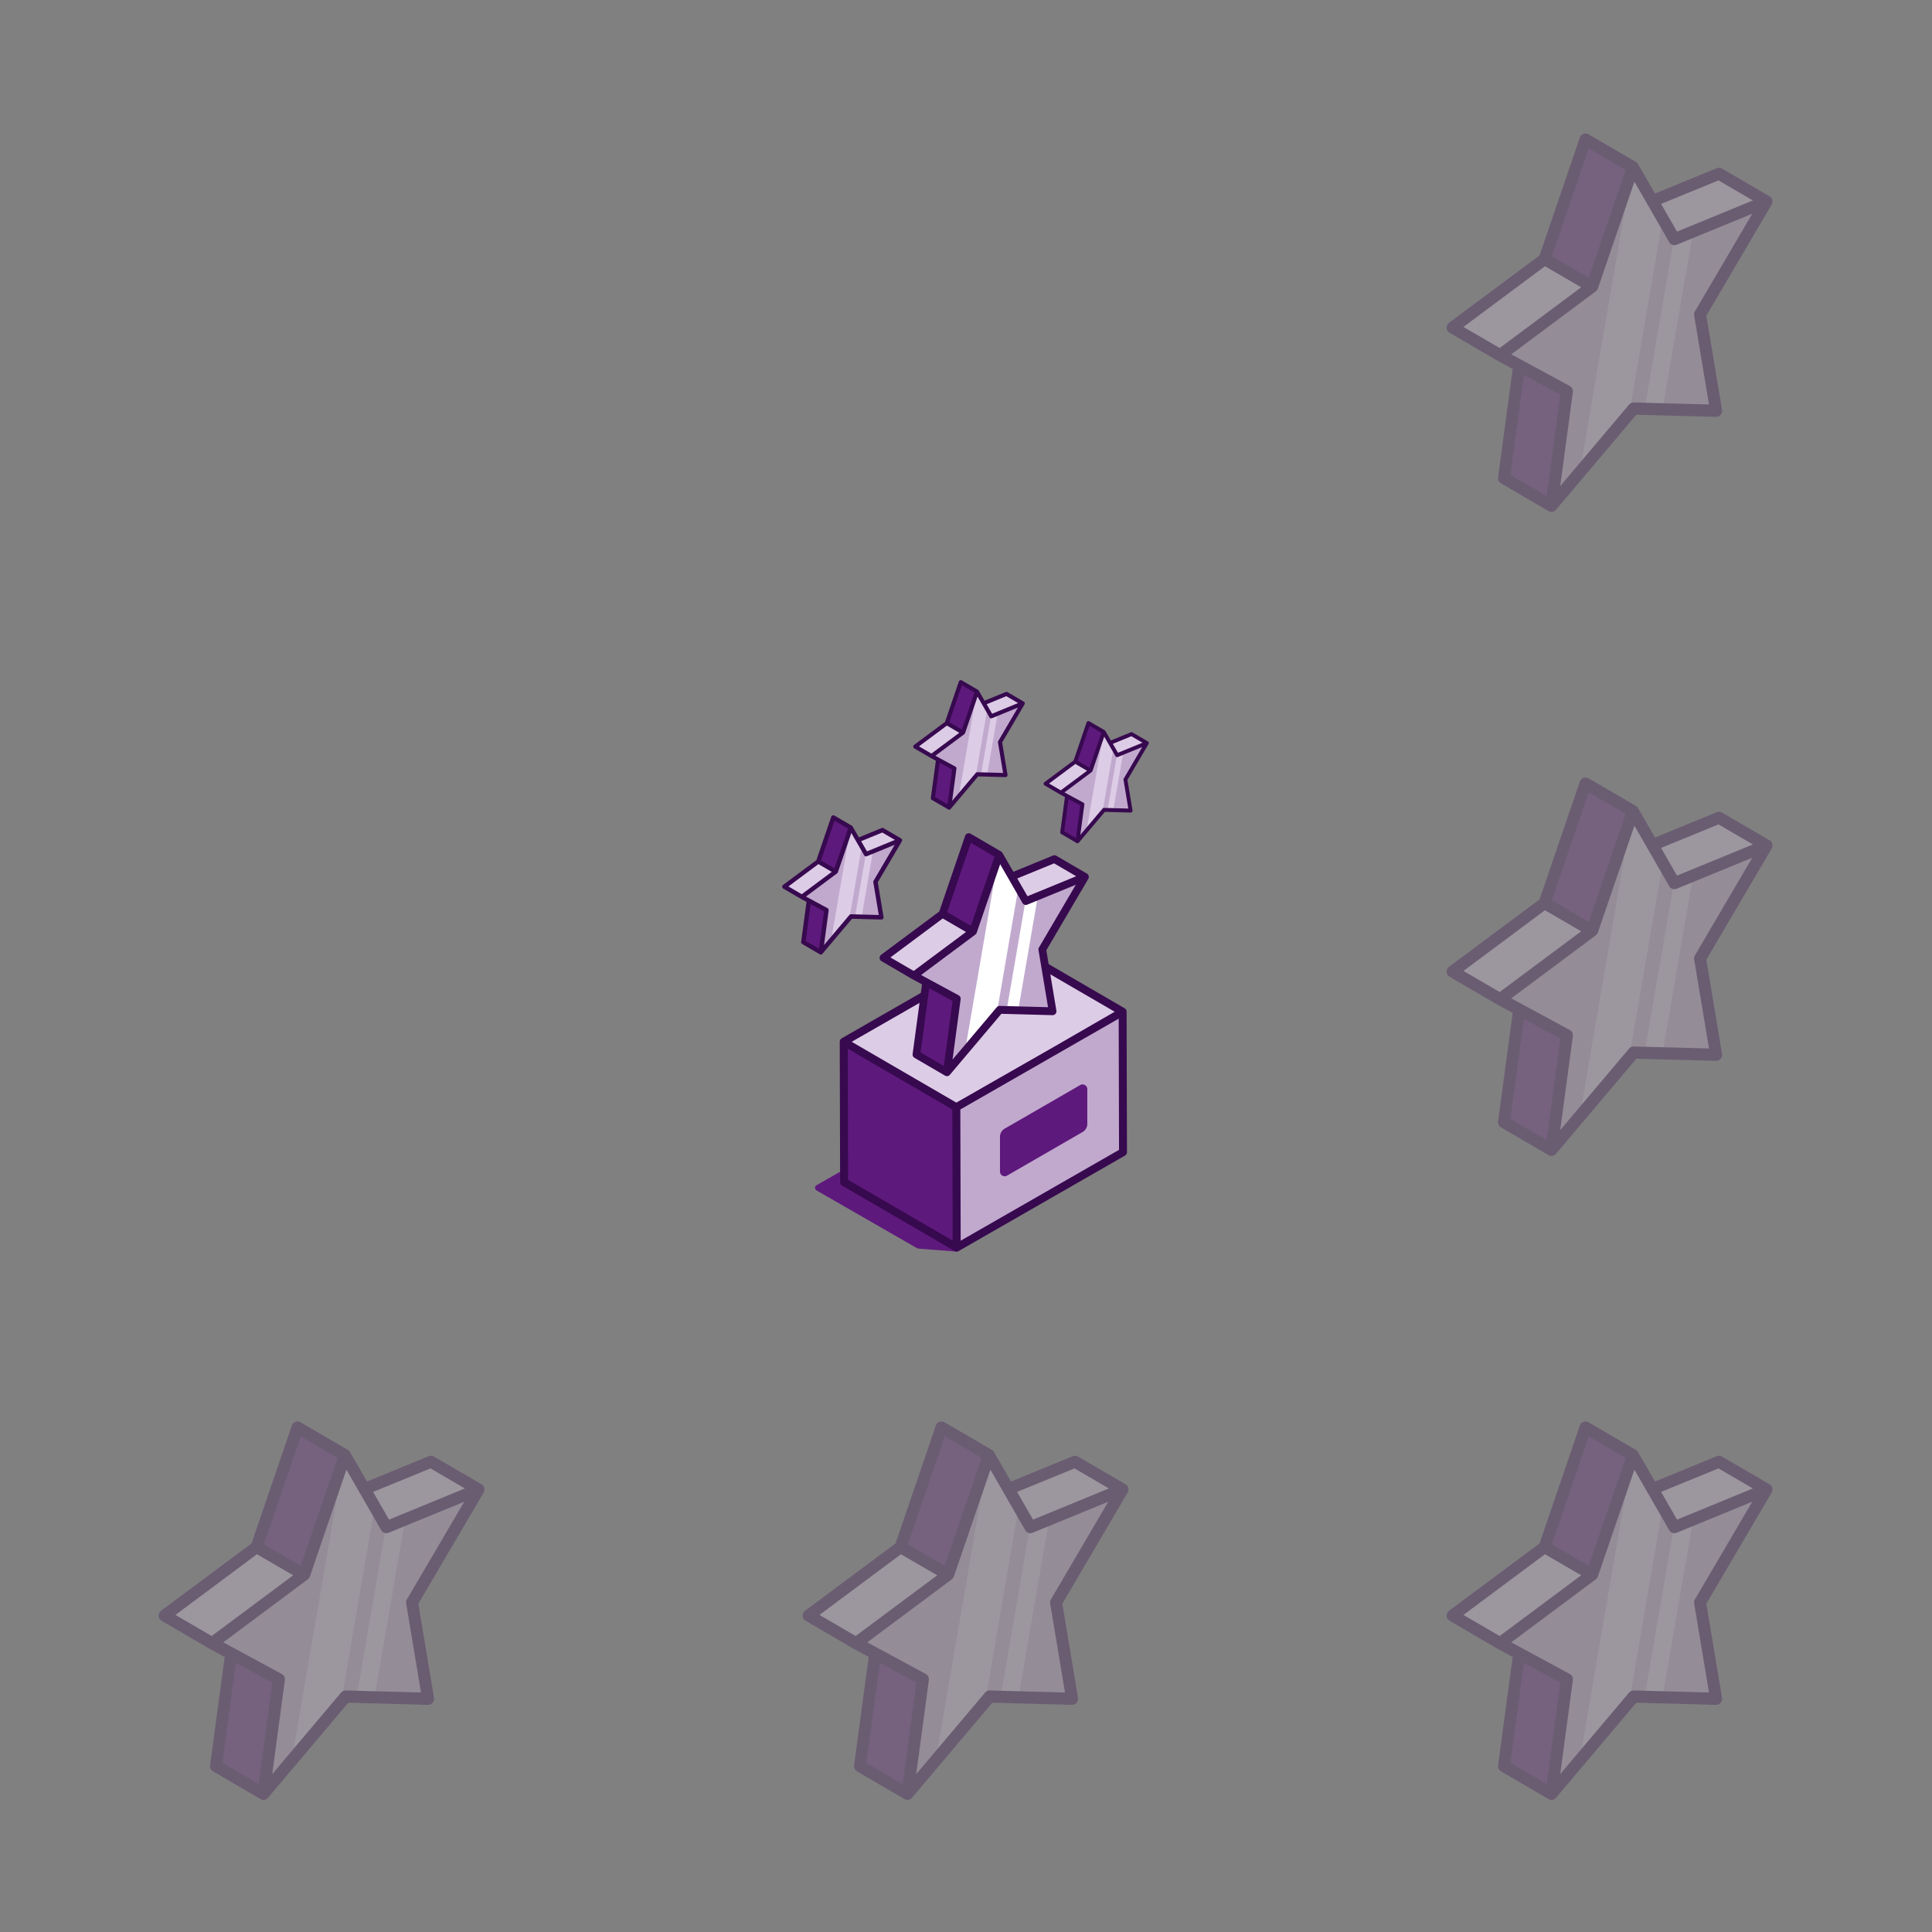<svg xmlns="http://www.w3.org/2000/svg" xmlns:xlink="http://www.w3.org/1999/xlink" width="1230" height="1230" viewBox="0 0 1230 1230">
  <rect x="0" y="0" width="1230" height="1230" fill="#808080" stroke="none"/>
  <defs>
    <clipPath id="clip-path">
      <rect id="Rectangle_168866" data-name="Rectangle 168866" width="410" height="410" transform="translate(-11282 1899)" fill="#ff6767"/>
    </clipPath>
    <clipPath id="clip-path-2">
      <rect id="Rectangle_168867" data-name="Rectangle 168867" width="410" height="410" transform="translate(-10872 2309)" fill="#ff6767"/>
    </clipPath>
  </defs>
  <g id="Group_47148" data-name="Group 47148" transform="translate(11692 -1489)">
    <g id="Mask_Group_43542" data-name="Mask Group 43542" clip-path="url(#clip-path)">
      <g id="img" transform="translate(-11194 1922)">
        <path id="Path_40160" data-name="Path 40160" d="M629.012,1434.38,565.8,1398.042a1.884,1.884,0,0,1,0-3.27l75.29-43.073,119.867,21.994L655.061,1437l-23.455-1.809a6.209,6.209,0,0,1-2.616-.806Z" transform="translate(-543.98 -1073.181)" fill="#5e197c"/>
        <path id="Path_40161" data-name="Path 40161" d="M720.711,1261.249l-71.672-41.656-.24-89.393,71.672,41.656,15.542,75.072Z" transform="translate(-609.63 -899.963)" fill="#5e197c"/>
        <path id="Path_40162" data-name="Path 40162" d="M1083.494,1042.5l.24,89.393L977.84,1192.666l-.24-89.393Z" transform="translate(-866.759 -831.38)" fill="#c1a9ce"/>
        <path id="Path_40163" data-name="Path 40163" d="M754.694,851.4,648.8,912.173l71.672,41.656,105.894-60.773L754.694,851.4h0Z" transform="translate(-609.63 -681.936)" fill="#ddcce6"/>
        <path id="Path_40164" data-name="Path 40164" d="M819.745,883.926a2.526,2.526,0,0,0-.436-1.417,2.844,2.844,0,0,0-.828-.785l-71.672-41.656a2.54,2.54,0,0,0-2.55,0s-105.873,60.751-105.894,60.773a2.562,2.562,0,0,0-1.264,2.2l.24,89.393a2.5,2.5,0,0,0,1.264,2.18l71.432,41.525c0,.044.327.2.371.218a2.522,2.522,0,0,0,2.4-.087L818.7,975.5a2.536,2.536,0,0,0,1.264-2.2s-.24-89.372-.24-89.393Zm-74.222-38.713,66.615,38.713-36.446,21.057-64.369,36.795-66.615-38.713,100.815-57.83ZM642.2,907.446l66.593,38.713.218,83.508-66.593-38.713Zm71.89,122.243-.218-83.53,100.815-57.83.218,83.53Z" transform="translate(-600.481 -672.806)" fill="#37094f"/>
        <path id="Path_40165" data-name="Path 40165" d="M1157.7,1285.045l-48.108,27.771a2.993,2.993,0,0,1-4.49-2.594v-22.147a5.951,5.951,0,0,1,2.986-5.166l48.108-27.771a2.994,2.994,0,0,1,4.49,2.594v22.147A5.951,5.951,0,0,1,1157.7,1285.045Z" transform="translate(-966.466 -997.349)" fill="#5e197c"/>
        <g id="img-2" data-name="img" transform="translate(62.011 97.498)">
          <path id="Path_40166" data-name="Path 40166" d="M1110.9,622.846l-19.4-11.313,37.623-15.433,19.4,11.313Z" transform="translate(-1017.841 -579.664)" fill="#ddcce6"/>
          <path id="Path_40167" data-name="Path 40167" d="M880.422,1010.27,861,998.956l6.3-46.757,19.422,11.313Z" transform="translate(-837.586 -858.142)" fill="#5e197c"/>
          <path id="Path_40168" data-name="Path 40168" d="M956.522,591.984,937.1,580.671,953.819,531.8l19.4,11.313Z" transform="translate(-897.097 -529.38)" fill="#5e197c"/>
          <path id="Path_40169" data-name="Path 40169" d="M784.1,795.3,764.7,784.01,802.28,756,821.7,767.313Z" transform="translate(-762.277 -704.709)" fill="#ddcce6"/>
          <path id="Path_40170" data-name="Path 40170" d="M908,583.7l16.937,29.449,37.623-15.433-27.117,46.19,6.539,39.345-33.7-.916L874.713,722.1l6.3-46.757L853.7,660.559l37.6-27.989Z" transform="translate(-831.877 -569.967)" fill="#c1a9ce"/>
          <g id="Group_41246" data-name="Group 41246" transform="translate(54.367 13.733)">
            <path id="Path_40171" data-name="Path 40171" d="M1024.754,583.7l-.632,1.853L1003,708.45l22.038-26.114-1.635,1.155,12.992-75.508Z" transform="translate(-1003 -583.7)" fill="#fff"/>
            <path id="Path_40172" data-name="Path 40172" d="M1144.536,704.4l-7.673,3.139-.174-.327L1124.7,776.856l7.324.2Z" transform="translate(-1098.172 -678.09)" fill="#fff"/>
          </g>
          <path id="Path_40173" data-name="Path 40173" d="M796.421,675.291h-.349a.961.961,0,0,0-.218-.044h-.087a.774.774,0,0,0-.2-.087l-.087-.044c-.066-.022-.087-.044-.109-.044l-.174-.087-19.4-11.313a2.442,2.442,0,0,1-1.2-2.463l5.973-44.315-6.321-3.422h-.022l-19.422-11.335a2.431,2.431,0,0,1-1.221-1.984,2.5,2.5,0,0,1,.981-2.114l36.991-27.531,16.457-48.152a2.492,2.492,0,0,1,1.461-1.5,2.335,2.335,0,0,1,.85-.153,2.461,2.461,0,0,1,1.242.327l19.422,11.313.044.044a1.2,1.2,0,0,1,.2.153c.044.044.087.065.109.087a1.32,1.32,0,0,1,.174.174.384.384,0,0,1,.087.109,3.2,3.2,0,0,1,.2.283v.044c.022,0,6.932,11.989,6.932,11.989l25.2-10.332a2.31,2.31,0,0,1,.937-.174,2.783,2.783,0,0,1,1.242.327q19.422,11.313,19.444,11.335a.316.316,0,0,1,.065.044c.087.065.152.109.218.153a.3.3,0,0,0,.087.065,1.674,1.674,0,0,1,.2.2l.044.044s.044.044.044.065l.131.2c.022.044.065.087.087.131a.778.778,0,0,1,.087.2l.065.131.065.2a.185.185,0,0,0,.044.131.773.773,0,0,0,.044.218v.5a1.7,1.7,0,0,1-.044.349v.065c-.044.087-.065.2-.109.283,0,.022-.022.044-.044.087a2.911,2.911,0,0,1-.131.262v.044l-26.7,45.427,6.409,38.451a2.466,2.466,0,0,1-.567,2.027,2.406,2.406,0,0,1-1.853.85l-32.588-.872-32.828,38.844-.109.109-.131.131-.087.087a.924.924,0,0,1-.152.109l-.087.065a.545.545,0,0,1-.153.087.321.321,0,0,0-.087.044h-.022a.731.731,0,0,1-.131.065.167.167,0,0,0-.109.044.555.555,0,0,0-.153.044h-.109a.569.569,0,0,1-.174.065h-.37Zm-1.962-6.452,5.58-41.416-14.888-8.043-5.515,40.849,14.8,8.632Zm10.7-42.964v.523L800,664.784l28.141-33.307a2.46,2.46,0,0,1,1.853-.872l30.8.828-6.06-36.381a2.452,2.452,0,0,1,.305-1.657l23.433-39.912L847.58,566.149c-.065.022-.153.065-.218.087h-.044a1.488,1.488,0,0,0-.174.065H847.1a.41.41,0,0,0-.174.044h-.305a2.456,2.456,0,0,1-2.071-1.221l-14.234-24.741L815.363,584.11a.417.417,0,0,1-.065.174.321.321,0,0,1-.044.087l-.065.109-.37-.153.349.174c0,.022-.065.087-.065.087v.044c-.022,0-.37-.2-.37-.2l.305.24-.109.131-.044.065-.327-.218.305.262c-.022.022-.044.065-.087.087l-.087.087a.966.966,0,0,0-.153.131h-.043c0,.022-34.506,25.722-34.506,25.722L803.9,623.87a2.438,2.438,0,0,1,1.09,1.2c.044.087.065.2.109.283v.044a.579.579,0,0,1,.065.262v.087l-.392.109.392-.044Zm-29.907-17.526,33.307-24.806-14.8-8.61-33.307,24.806Zm36.4-28.686,15.084-44.119-15.084-8.785-15.084,44.119Zm36.054-18.877,31.018-12.73-14.06-8.2-23.455,9.613,6.5,11.291Z" transform="translate(-753.584 -520.7)" fill="#37094f"/>
        </g>
        <g id="img-3" data-name="img" transform="translate(0 86.04)">
          <path id="Path_40166-2" data-name="Path 40166" d="M1102.623,611.434l-11.123-6.486,21.571-8.848,11.123,6.486Z" transform="translate(-1049.269 -586.677)" fill="#ddcce6"/>
          <path id="Path_40167-2" data-name="Path 40167" d="M872.135,985.493,861,979.007l3.612-26.807,11.135,6.486Z" transform="translate(-847.576 -898.273)" fill="#5e197c"/>
          <path id="Path_40168-2" data-name="Path 40168" d="M948.235,566.306,937.1,559.82l9.586-28.02,11.123,6.486Z" transform="translate(-914.165 -530.413)" fill="#5e197c"/>
          <path id="Path_40169-2" data-name="Path 40169" d="M775.823,778.533,764.7,772.059,786.246,756l11.135,6.486Z" transform="translate(-763.311 -726.593)" fill="#ddcce6"/>
          <path id="Path_40170-2" data-name="Path 40170" d="M884.831,583.7l9.711,16.884,21.571-8.848-15.547,26.482,3.749,22.558-19.321-.525-19.246,22.8,3.612-26.807L853.7,627.766l21.558-16.047Z" transform="translate(-841.188 -575.827)" fill="#c1a9ce"/>
          <g id="Group_41246-2" data-name="Group 41246" transform="translate(31.171 7.873)">
            <path id="Path_40171-2" data-name="Path 40171" d="M1015.472,583.7l-.362,1.062L1003,655.224l12.635-14.972-.937.662,7.449-43.292Z" transform="translate(-1003 -583.7)" fill="#ddcce6"/>
            <path id="Path_40172-2" data-name="Path 40172" d="M1136.073,704.4l-4.4,1.8-.1-.187-6.874,39.93,4.2.112Z" transform="translate(-1109.49 -689.315)" fill="#ddcce6"/>
          </g>
          <path id="Path_40173-2" data-name="Path 40173" d="M778.144,609.333h-.2a.547.547,0,0,0-.125-.025h-.05a.444.444,0,0,0-.112-.05l-.05-.025c-.038-.012-.05-.025-.063-.025l-.1-.05-11.123-6.486a1.4,1.4,0,0,1-.687-1.412l3.424-25.408-3.624-1.962h-.013l-11.135-6.5a1.393,1.393,0,0,1-.7-1.137,1.43,1.43,0,0,1,.562-1.212l21.208-15.784,9.436-27.607a1.428,1.428,0,0,1,.837-.862,1.339,1.339,0,0,1,.487-.088,1.411,1.411,0,0,1,.712.188l11.135,6.486.025.025a.683.683,0,0,1,.112.087c.025.025.05.038.063.05a.753.753,0,0,1,.1.1.22.22,0,0,1,.05.063,1.848,1.848,0,0,1,.113.162v.025c.012,0,3.974,6.874,3.974,6.874l14.447-5.924a1.326,1.326,0,0,1,.537-.1,1.6,1.6,0,0,1,.712.187q11.135,6.486,11.148,6.5a.182.182,0,0,1,.037.025c.05.037.088.063.125.087a.172.172,0,0,0,.05.037.958.958,0,0,1,.112.113l.025.025s.025.025.025.037l.075.112c.012.025.038.05.05.075a.448.448,0,0,1,.05.112l.037.075.038.112a.105.105,0,0,0,.025.075.443.443,0,0,0,.025.125v.287a.969.969,0,0,1-.025.2v.038c-.025.05-.037.112-.062.162,0,.013-.013.025-.025.05a1.666,1.666,0,0,1-.075.15v.025l-15.31,26.045,3.674,22.046a1.414,1.414,0,0,1-.325,1.162,1.379,1.379,0,0,1-1.062.487l-18.684-.5-18.821,22.271-.062.062-.075.075-.05.05a.529.529,0,0,1-.088.063l-.05.038a.314.314,0,0,1-.087.05.183.183,0,0,0-.05.025h-.013a.423.423,0,0,1-.075.037.1.1,0,0,0-.062.025.315.315,0,0,0-.087.025h-.062a.325.325,0,0,1-.1.037h-.212Zm-1.125-3.7,3.2-23.745-8.536-4.612-3.162,23.42,8.486,4.949ZM783.155,581v.3l-2.962,22.008,16.134-19.1a1.41,1.41,0,0,1,1.062-.5l17.659.475-3.474-20.858a1.406,1.406,0,0,1,.175-.95L825.185,539.5l-17.709,7.261c-.038.013-.087.038-.125.05h-.025a.877.877,0,0,0-.1.037H807.2a.236.236,0,0,0-.1.025h-.175a1.408,1.408,0,0,1-1.187-.7l-8.161-14.185L789,557.055a.239.239,0,0,1-.037.1.183.183,0,0,1-.025.05l-.038.063-.212-.088.2.1c0,.012-.038.05-.038.05v.025c-.013,0-.212-.113-.212-.113l.175.137-.062.075-.025.037-.187-.125.175.15c-.013.013-.025.037-.05.05l-.05.05a.552.552,0,0,0-.087.075H788.5c0,.013-19.784,14.747-19.784,14.747l13.71,7.411a1.4,1.4,0,0,1,.625.687c.025.05.038.113.063.162v.025a.333.333,0,0,1,.038.15v.05l-.225.063.225-.025Zm-17.147-10.048,19.1-14.222-8.486-4.937-19.1,14.222Zm20.871-16.447,8.648-25.3-8.648-5.036-8.648,25.3Zm20.671-10.823,17.784-7.3-8.061-4.7L803.826,537.2l3.724,6.474Z" transform="translate(-753.584 -520.7)" fill="#37094f"/>
        </g>
        <g id="img-4" data-name="img" transform="translate(83.408)">
          <path id="Path_40166-3" data-name="Path 40166" d="M1101.849,610.368l-10.349-6.035,20.071-8.233,10.35,6.035Z" transform="translate(-1052.205 -587.332)" fill="#ddcce6"/>
          <path id="Path_40167-3" data-name="Path 40167" d="M871.361,983.179,861,977.143,864.36,952.2l10.361,6.035Z" transform="translate(-848.509 -902.022)" fill="#5e197c"/>
          <path id="Path_40168-3" data-name="Path 40168" d="M947.461,563.907,937.1,557.872l8.919-26.072,10.349,6.035Z" transform="translate(-915.76 -530.509)" fill="#5e197c"/>
          <path id="Path_40169-3" data-name="Path 40169" d="M775.049,776.966,764.7,770.943,784.748,756l10.361,6.035Z" transform="translate(-763.407 -728.638)" fill="#ddcce6"/>
          <path id="Path_40170-3" data-name="Path 40170" d="M882.667,583.7l9.036,15.71,20.071-8.233-14.466,24.641,3.489,20.99-17.978-.488L864.91,657.53l3.361-24.944L853.7,624.7l20.059-14.931Z" transform="translate(-842.058 -576.374)" fill="#c1a9ce"/>
          <g id="Group_41246-3" data-name="Group 41246" transform="translate(29.004 7.326)">
            <path id="Path_40171-3" data-name="Path 40171" d="M1014.605,583.7l-.337.988L1003,650.251l11.757-13.931-.872.616,6.931-40.282Z" transform="translate(-1003 -583.7)" fill="#ddcce6"/>
            <path id="Path_40172-3" data-name="Path 40172" d="M1135.282,704.4l-4.093,1.675-.093-.174-6.4,37.154,3.907.1Z" transform="translate(-1110.548 -690.364)" fill="#ddcce6"/>
          </g>
          <path id="Path_40173-3" data-name="Path 40173" d="M776.436,603.171h-.186a.515.515,0,0,0-.116-.023h-.047a.412.412,0,0,0-.1-.047l-.047-.023c-.035-.012-.047-.023-.058-.023l-.093-.047-10.349-6.035a1.3,1.3,0,0,1-.64-1.314l3.186-23.641-3.372-1.826H764.6l-10.361-6.047a1.3,1.3,0,0,1-.651-1.058,1.331,1.331,0,0,1,.523-1.128l19.734-14.687,8.78-25.688a1.329,1.329,0,0,1,.779-.8,1.246,1.246,0,0,1,.453-.081,1.313,1.313,0,0,1,.663.174l10.361,6.035.023.023a.629.629,0,0,1,.1.081c.023.023.047.035.058.046a.709.709,0,0,1,.093.093.2.2,0,0,1,.046.058,1.726,1.726,0,0,1,.1.151v.023c.012,0,3.7,6.4,3.7,6.4l13.443-5.512a1.234,1.234,0,0,1,.5-.093,1.486,1.486,0,0,1,.663.174q10.361,6.035,10.373,6.047a.173.173,0,0,1,.035.023c.046.035.081.058.116.081a.161.161,0,0,0,.047.035.9.9,0,0,1,.1.1l.023.023s.023.023.023.035l.07.1c.012.023.035.047.047.07a.41.41,0,0,1,.047.1l.035.07.035.1a.1.1,0,0,0,.023.07.415.415,0,0,0,.023.116v.267a.905.905,0,0,1-.023.186v.035c-.023.047-.035.1-.058.151,0,.012-.012.023-.023.047a1.554,1.554,0,0,1-.07.14v.023l-14.245,24.234,3.419,20.513a1.316,1.316,0,0,1-.3,1.081,1.283,1.283,0,0,1-.989.454l-17.385-.465-17.513,20.722-.058.058-.07.07-.047.046a.489.489,0,0,1-.081.058l-.047.035a.292.292,0,0,1-.081.047.17.17,0,0,0-.047.023h-.012a.393.393,0,0,1-.07.035.089.089,0,0,0-.058.023.293.293,0,0,0-.081.023h-.058a.306.306,0,0,1-.093.035h-.2Zm-1.047-3.442,2.977-22.094-7.943-4.291-2.942,21.792,7.9,4.6Zm5.71-22.92v.279l-2.756,20.478L793.356,579.8a1.312,1.312,0,0,1,.988-.465l16.431.442-3.233-19.408a1.309,1.309,0,0,1,.163-.884l12.5-21.292-16.478,6.756c-.035.012-.082.035-.116.046h-.023a.8.8,0,0,0-.093.035h-.023a.219.219,0,0,0-.093.023h-.163a1.311,1.311,0,0,1-1.1-.651l-7.594-13.2-7.977,23.327a.22.22,0,0,1-.035.093.171.171,0,0,1-.023.047l-.035.058-.2-.081.186.093c0,.012-.035.047-.035.047v.023c-.012,0-.2-.1-.2-.1l.163.128-.058.07-.023.035-.174-.116.163.14c-.012.012-.023.035-.047.047l-.047.046a.507.507,0,0,0-.081.07h-.023c0,.012-18.408,13.722-18.408,13.722l12.757,6.9a1.3,1.3,0,0,1,.581.64c.023.047.035.1.058.151v.023a.309.309,0,0,1,.035.14v.046l-.209.058.209-.023Zm-15.955-9.349,17.769-13.233-7.9-4.593-17.769,13.233Zm19.42-15.3,8.047-23.536-8.047-4.686-8.047,23.536Zm19.234-10.07,16.548-6.791-7.5-4.372-12.512,5.128,3.465,6.024Z" transform="translate(-753.584 -520.7)" fill="#37094f"/>
        </g>
        <g id="img-5" data-name="img" transform="translate(166.426 26.091)">
          <path id="Path_40166-4" data-name="Path 40166" d="M1101.254,609.547l-9.754-5.688,18.916-7.759,9.754,5.688Z" transform="translate(-1054.466 -587.836)" fill="#ddcce6"/>
          <path id="Path_40167-4" data-name="Path 40167" d="M870.765,981.4,861,975.708l3.167-23.508,9.765,5.688Z" transform="translate(-849.228 -904.91)" fill="#5e197c"/>
          <path id="Path_40168-4" data-name="Path 40168" d="M946.865,562.059l-9.765-5.688,8.406-24.571,9.754,5.688Z" transform="translate(-916.988 -530.583)" fill="#5e197c"/>
          <path id="Path_40169-4" data-name="Path 40169" d="M774.454,775.76l-9.754-5.677L783.594,756l9.765,5.688Z" transform="translate(-763.482 -730.212)" fill="#ddcce6"/>
          <path id="Path_40170-4" data-name="Path 40170" d="M881,583.7l8.516,14.806,18.916-7.759L894.8,613.97l3.288,19.782-16.943-.46-16.878,19.99,3.167-23.508L853.7,622.343,872.6,608.271Z" transform="translate(-842.728 -576.796)" fill="#c1a9ce"/>
          <g id="Group_41246-4" data-name="Group 41246" transform="translate(27.335 6.904)">
            <path id="Path_40171-4" data-name="Path 40171" d="M1013.937,583.7l-.318.932L1003,646.421l11.08-13.129-.822.581,6.532-37.964Z" transform="translate(-1003 -583.7)" fill="#ddcce6"/>
            <path id="Path_40172-4" data-name="Path 40172" d="M1134.673,704.4l-3.858,1.578-.088-.164-6.028,35.016,3.682.1Z" transform="translate(-1111.362 -691.172)" fill="#ddcce6"/>
          </g>
          <path id="Path_40173-4" data-name="Path 40173" d="M775.121,598.425h-.175a.481.481,0,0,0-.11-.022h-.044a.391.391,0,0,0-.1-.044l-.044-.022c-.033-.011-.044-.022-.055-.022l-.088-.044-9.754-5.688a1.228,1.228,0,0,1-.6-1.238l3-22.281-3.178-1.721h-.011l-9.765-5.7a1.222,1.222,0,0,1-.614-1,1.254,1.254,0,0,1,.493-1.063l18.6-13.842,8.274-24.209a1.253,1.253,0,0,1,.734-.756,1.174,1.174,0,0,1,.427-.077,1.236,1.236,0,0,1,.625.164l9.765,5.688.022.022a.6.6,0,0,1,.1.077c.022.022.044.033.055.044a.667.667,0,0,1,.088.088.192.192,0,0,1,.044.055,1.608,1.608,0,0,1,.1.142V527c.011,0,3.485,6.028,3.485,6.028l12.669-5.195a1.161,1.161,0,0,1,.471-.088,1.4,1.4,0,0,1,.625.164q9.765,5.688,9.776,5.7a.159.159,0,0,1,.033.022c.044.033.077.055.11.077a.152.152,0,0,0,.044.033.85.85,0,0,1,.1.1l.022.022s.022.022.022.033l.066.1c.011.022.033.044.044.066a.389.389,0,0,1,.044.1l.033.066.033.1a.093.093,0,0,0,.022.066.39.39,0,0,0,.022.11v.252a.849.849,0,0,1-.022.175v.033c-.022.044-.033.1-.055.142,0,.011-.011.022-.022.044a1.457,1.457,0,0,1-.066.132v.022l-13.425,22.839,3.222,19.333a1.24,1.24,0,0,1-.285,1.019,1.209,1.209,0,0,1-.932.427l-16.384-.438-16.5,19.53-.055.055-.066.066-.044.044a.463.463,0,0,1-.077.055l-.044.033a.273.273,0,0,1-.077.044.161.161,0,0,0-.044.022h-.011a.371.371,0,0,1-.066.033.084.084,0,0,0-.055.022.279.279,0,0,0-.077.022h-.055a.285.285,0,0,1-.088.033h-.186Zm-.986-3.244,2.806-20.823-7.485-4.044-2.773,20.538,7.442,4.34Zm5.381-21.6v.263l-2.6,19.3L791.067,576.4a1.237,1.237,0,0,1,.932-.438l15.486.416-3.047-18.291a1.234,1.234,0,0,1,.153-.833l11.781-20.067-15.53,6.367c-.033.011-.077.033-.11.044h-.022a.757.757,0,0,0-.088.033H800.6a.207.207,0,0,0-.088.022h-.154a1.235,1.235,0,0,1-1.041-.614L792.163,530.6l-7.518,21.985a.209.209,0,0,1-.033.088.162.162,0,0,1-.022.044l-.033.055-.186-.077.175.088c0,.011-.033.044-.033.044v.022c-.011,0-.186-.1-.186-.1l.153.121-.055.066-.022.033-.164-.11.153.132c-.011.011-.022.033-.044.044l-.044.044a.484.484,0,0,0-.077.066h-.022c0,.011-17.349,12.932-17.349,12.932l12.023,6.5a1.225,1.225,0,0,1,.548.6c.022.044.033.1.055.142v.022a.291.291,0,0,1,.033.132v.044l-.2.055.2-.022Zm-15.036-8.811L781.226,552.3l-7.441-4.329-16.746,12.472Zm18.3-14.423,7.584-22.182-7.584-4.417L775.2,545.929Zm18.127-9.491,15.6-6.4-7.069-4.121-11.792,4.833,3.266,5.677Z" transform="translate(-753.584 -520.7)" fill="#37094f"/>
        </g>
      </g>
    </g>
    <g id="Mask_Group_43543" data-name="Mask Group 43543" clip-path="url(#clip-path-2)">
      <g id="img-6" data-name="img" transform="translate(-10771 2394)" opacity="0.3">
        <g id="img-7" data-name="img" transform="translate(0 0)">
          <path id="Path_40166-5" data-name="Path 40166" d="M1121.724,637.769,1091.5,620.144l58.615-24.044,30.225,17.625Z" transform="translate(-976.743 -570.494)" fill="#ddcce6"/>
          <path id="Path_40167-5" data-name="Path 40167" d="M891.259,1042.67,861,1025.045l9.815-72.845,30.259,17.625Z" transform="translate(-824.521 -805.661)" fill="#5e197c"/>
          <path id="Path_40168-5" data-name="Path 40168" d="M967.359,625.565,937.1,607.939,963.148,531.8l30.225,17.625Z" transform="translate(-874.777 -528.03)" fill="#5e197c"/>
          <path id="Path_40169-5" data-name="Path 40169" d="M794.925,817.231,764.7,799.639,823.248,756l30.259,17.625Z" transform="translate(-760.925 -676.091)" fill="#ddcce6"/>
          <path id="Path_40170-5" data-name="Path 40170" d="M938.3,583.7l26.387,45.88,58.616-24.044L981.051,677.5l10.188,61.3-52.5-1.426-52.3,61.944,9.815-72.845L853.7,703.444l58.582-43.605Z" transform="translate(-819.7 -562.305)" fill="#c1a9ce"/>
          <g id="Group_41246-5" data-name="Group 41246" transform="translate(84.702 21.395)">
            <path id="Path_40171-5" data-name="Path 40171" d="M1036.892,583.7l-.985,2.887L1003,778.055l34.334-40.685-2.547,1.8,20.24-117.639Z" transform="translate(-1003 -583.7)" fill="#ddcce6"/>
            <path id="Path_40172-5" data-name="Path 40172" d="M1155.6,704.4l-11.954,4.89-.272-.509-18.678,108.5,11.411.306Z" transform="translate(-1083.37 -663.41)" fill="#ddcce6"/>
          </g>
          <path id="Path_40173-5" data-name="Path 40173" d="M820.322,761.547h-.543a1.5,1.5,0,0,0-.34-.068H819.3a1.207,1.207,0,0,0-.306-.136l-.136-.068c-.1-.034-.136-.068-.17-.068l-.271-.136L788.2,743.446a3.8,3.8,0,0,1-1.868-3.837l9.305-69.042-9.848-5.332h-.034l-30.259-17.659a3.786,3.786,0,0,1-1.9-3.09,3.887,3.887,0,0,1,1.528-3.294L812.749,598.3l25.64-75.018a3.883,3.883,0,0,1,2.276-2.343,3.64,3.64,0,0,1,1.324-.238,3.834,3.834,0,0,1,1.936.509l30.259,17.625.068.068a1.883,1.883,0,0,1,.306.238c.068.068.136.1.17.136a2.068,2.068,0,0,1,.272.272.6.6,0,0,1,.136.17,4.944,4.944,0,0,1,.306.441v.068c.034,0,10.8,18.678,10.8,18.678l39.258-16.1a3.6,3.6,0,0,1,1.46-.272,4.337,4.337,0,0,1,1.936.509q30.259,17.625,30.293,17.659a.491.491,0,0,1,.1.068c.136.1.238.17.339.238a.472.472,0,0,0,.136.1,2.605,2.605,0,0,1,.306.306l.068.068s.068.068.068.1l.2.306c.034.068.1.136.136.2a1.21,1.21,0,0,1,.136.306l.1.2.1.306a.287.287,0,0,0,.068.2,1.208,1.208,0,0,0,.068.34v.781a2.642,2.642,0,0,1-.068.543v.1c-.068.136-.1.306-.17.442,0,.034-.034.068-.068.136-.068.17-.136.272-.2.408v.068l-41.6,70.773,9.984,59.906a3.842,3.842,0,0,1-.883,3.158,3.748,3.748,0,0,1-2.887,1.324l-50.771-1.358-51.144,60.517-.17.17-.2.2-.136.136a1.443,1.443,0,0,1-.238.17l-.136.1a.848.848,0,0,1-.238.136.5.5,0,0,0-.136.068h-.034a1.135,1.135,0,0,1-.2.1.26.26,0,0,0-.17.068.863.863,0,0,0-.238.068h-.17a.888.888,0,0,1-.272.1h-.577Zm-3.057-10.052,8.694-64.525-23.195-12.531-8.592,63.642,23.059,13.448Zm16.674-66.936v.815l-8.048,59.8,43.843-51.891a3.833,3.833,0,0,1,2.887-1.358l47.986,1.29-9.441-56.68a3.821,3.821,0,0,1,.475-2.581l36.507-62.181-48.122,19.731c-.1.034-.238.1-.34.136h-.068a2.326,2.326,0,0,0-.272.1h-.068a.639.639,0,0,0-.272.068h-.475a3.827,3.827,0,0,1-3.226-1.9L873.13,551.366l-23.3,68.124a.651.651,0,0,1-.1.272.5.5,0,0,1-.068.136l-.1.17-.577-.238.543.272c0,.034-.1.136-.1.136v.068c-.034,0-.577-.306-.577-.306l.475.373-.17.2-.068.1-.51-.34.475.408c-.034.034-.068.1-.136.136l-.136.136a1.494,1.494,0,0,0-.238.2h-.068c0,.034-53.759,40.073-53.759,40.073l37.254,20.138a3.8,3.8,0,0,1,1.7,1.868c.068.136.1.306.17.442v.068a.9.9,0,0,1,.1.408v.136l-.612.17.612-.068Zm-46.593-27.3,51.891-38.647-23.059-13.414L764.287,643.84Zm56.714-44.692,23.5-68.736-23.5-13.686-23.5,68.736Zm56.17-29.41,48.326-19.833-21.9-12.769L890.11,565.528l10.12,17.591Z" transform="translate(-753.584 -520.7)" fill="#37094f"/>
        </g>
      </g>
    </g>
    <g id="Mask_Group_43544" data-name="Mask Group 43544" transform="translate(-410)" clip-path="url(#clip-path-2)">
      <g id="img-8" data-name="img" transform="translate(-10771 2394)" opacity="0.3">
        <g id="img-9" data-name="img" transform="translate(0 0)">
          <path id="Path_53631" data-name="Path 53631" d="M1121.724,637.769,1091.5,620.144l58.615-24.044,30.225,17.625Z" transform="translate(-976.743 -570.494)" fill="#ddcce6"/>
          <path id="Path_53632" data-name="Path 53632" d="M891.259,1042.67,861,1025.045l9.815-72.845,30.259,17.625Z" transform="translate(-824.521 -805.661)" fill="#5e197c"/>
          <path id="Path_53633" data-name="Path 53633" d="M967.359,625.565,937.1,607.939,963.148,531.8l30.225,17.625Z" transform="translate(-874.777 -528.03)" fill="#5e197c"/>
          <path id="Path_53634" data-name="Path 53634" d="M794.925,817.231,764.7,799.639,823.248,756l30.259,17.625Z" transform="translate(-760.925 -676.091)" fill="#ddcce6"/>
          <path id="Path_53635" data-name="Path 53635" d="M938.3,583.7l26.387,45.88,58.616-24.044L981.051,677.5l10.188,61.3-52.5-1.426-52.3,61.944,9.815-72.845L853.7,703.444l58.582-43.605Z" transform="translate(-819.7 -562.305)" fill="#c1a9ce"/>
          <g id="Group_44532" data-name="Group 44532" transform="translate(84.702 21.395)">
            <path id="Path_53636" data-name="Path 53636" d="M1036.892,583.7l-.985,2.887L1003,778.055l34.334-40.685-2.547,1.8,20.24-117.639Z" transform="translate(-1003 -583.7)" fill="#ddcce6"/>
            <path id="Path_53637" data-name="Path 53637" d="M1155.6,704.4l-11.954,4.89-.272-.509-18.678,108.5,11.411.306Z" transform="translate(-1083.37 -663.41)" fill="#ddcce6"/>
          </g>
          <path id="Path_53638" data-name="Path 53638" d="M820.322,761.547h-.543a1.5,1.5,0,0,0-.34-.068H819.3a1.207,1.207,0,0,0-.306-.136l-.136-.068c-.1-.034-.136-.068-.17-.068l-.271-.136L788.2,743.446a3.8,3.8,0,0,1-1.868-3.837l9.305-69.042-9.848-5.332h-.034l-30.259-17.659a3.786,3.786,0,0,1-1.9-3.09,3.887,3.887,0,0,1,1.528-3.294L812.749,598.3l25.64-75.018a3.883,3.883,0,0,1,2.276-2.343,3.64,3.64,0,0,1,1.324-.238,3.834,3.834,0,0,1,1.936.509l30.259,17.625.068.068a1.883,1.883,0,0,1,.306.238c.068.068.136.1.17.136a2.068,2.068,0,0,1,.272.272.6.6,0,0,1,.136.17,4.944,4.944,0,0,1,.306.441v.068c.034,0,10.8,18.678,10.8,18.678l39.258-16.1a3.6,3.6,0,0,1,1.46-.272,4.337,4.337,0,0,1,1.936.509q30.259,17.625,30.293,17.659a.491.491,0,0,1,.1.068c.136.1.238.17.339.238a.472.472,0,0,0,.136.1,2.605,2.605,0,0,1,.306.306l.068.068s.068.068.068.1l.2.306c.034.068.1.136.136.2a1.21,1.21,0,0,1,.136.306l.1.2.1.306a.287.287,0,0,0,.068.2,1.208,1.208,0,0,0,.068.34v.781a2.642,2.642,0,0,1-.068.543v.1c-.068.136-.1.306-.17.442,0,.034-.034.068-.068.136-.068.17-.136.272-.2.408v.068l-41.6,70.773,9.984,59.906a3.842,3.842,0,0,1-.883,3.158,3.748,3.748,0,0,1-2.887,1.324l-50.771-1.358-51.144,60.517-.17.17-.2.2-.136.136a1.443,1.443,0,0,1-.238.17l-.136.1a.848.848,0,0,1-.238.136.5.5,0,0,0-.136.068h-.034a1.135,1.135,0,0,1-.2.1.26.26,0,0,0-.17.068.863.863,0,0,0-.238.068h-.17a.888.888,0,0,1-.272.1h-.577Zm-3.057-10.052,8.694-64.525-23.195-12.531-8.592,63.642,23.059,13.448Zm16.674-66.936v.815l-8.048,59.8,43.843-51.891a3.833,3.833,0,0,1,2.887-1.358l47.986,1.29-9.441-56.68a3.821,3.821,0,0,1,.475-2.581l36.507-62.181-48.122,19.731c-.1.034-.238.1-.34.136h-.068a2.326,2.326,0,0,0-.272.1h-.068a.639.639,0,0,0-.272.068h-.475a3.827,3.827,0,0,1-3.226-1.9L873.13,551.366l-23.3,68.124a.651.651,0,0,1-.1.272.5.5,0,0,1-.068.136l-.1.17-.577-.238.543.272c0,.034-.1.136-.1.136v.068c-.034,0-.577-.306-.577-.306l.475.373-.17.2-.068.1-.51-.34.475.408c-.034.034-.068.1-.136.136l-.136.136a1.494,1.494,0,0,0-.238.2h-.068c0,.034-53.759,40.073-53.759,40.073l37.254,20.138a3.8,3.8,0,0,1,1.7,1.868c.068.136.1.306.17.442v.068a.9.9,0,0,1,.1.408v.136l-.612.17.612-.068Zm-46.593-27.3,51.891-38.647-23.059-13.414L764.287,643.84Zm56.714-44.692,23.5-68.736-23.5-13.686-23.5,68.736Zm56.17-29.41,48.326-19.833-21.9-12.769L890.11,565.528l10.12,17.591Z" transform="translate(-753.584 -520.7)" fill="#37094f"/>
        </g>
      </g>
    </g>
    <g id="Mask_Group_43545" data-name="Mask Group 43545" transform="translate(-820)" clip-path="url(#clip-path-2)">
      <g id="img-10" data-name="img" transform="translate(-10771 2394)" opacity="0.3">
        <g id="img-11" data-name="img" transform="translate(0 0)">
          <path id="Path_53639" data-name="Path 53639" d="M1121.724,637.769,1091.5,620.144l58.615-24.044,30.225,17.625Z" transform="translate(-976.743 -570.494)" fill="#ddcce6"/>
          <path id="Path_53640" data-name="Path 53640" d="M891.259,1042.67,861,1025.045l9.815-72.845,30.259,17.625Z" transform="translate(-824.521 -805.661)" fill="#5e197c"/>
          <path id="Path_53641" data-name="Path 53641" d="M967.359,625.565,937.1,607.939,963.148,531.8l30.225,17.625Z" transform="translate(-874.777 -528.03)" fill="#5e197c"/>
          <path id="Path_53642" data-name="Path 53642" d="M794.925,817.231,764.7,799.639,823.248,756l30.259,17.625Z" transform="translate(-760.925 -676.091)" fill="#ddcce6"/>
          <path id="Path_53643" data-name="Path 53643" d="M938.3,583.7l26.387,45.88,58.616-24.044L981.051,677.5l10.188,61.3-52.5-1.426-52.3,61.944,9.815-72.845L853.7,703.444l58.582-43.605Z" transform="translate(-819.7 -562.305)" fill="#c1a9ce"/>
          <g id="Group_44533" data-name="Group 44533" transform="translate(84.702 21.395)">
            <path id="Path_53644" data-name="Path 53644" d="M1036.892,583.7l-.985,2.887L1003,778.055l34.334-40.685-2.547,1.8,20.24-117.639Z" transform="translate(-1003 -583.7)" fill="#ddcce6"/>
            <path id="Path_53645" data-name="Path 53645" d="M1155.6,704.4l-11.954,4.89-.272-.509-18.678,108.5,11.411.306Z" transform="translate(-1083.37 -663.41)" fill="#ddcce6"/>
          </g>
          <path id="Path_53646" data-name="Path 53646" d="M820.322,761.547h-.543a1.5,1.5,0,0,0-.34-.068H819.3a1.207,1.207,0,0,0-.306-.136l-.136-.068c-.1-.034-.136-.068-.17-.068l-.271-.136L788.2,743.446a3.8,3.8,0,0,1-1.868-3.837l9.305-69.042-9.848-5.332h-.034l-30.259-17.659a3.786,3.786,0,0,1-1.9-3.09,3.887,3.887,0,0,1,1.528-3.294L812.749,598.3l25.64-75.018a3.883,3.883,0,0,1,2.276-2.343,3.64,3.64,0,0,1,1.324-.238,3.834,3.834,0,0,1,1.936.509l30.259,17.625.068.068a1.883,1.883,0,0,1,.306.238c.068.068.136.1.17.136a2.068,2.068,0,0,1,.272.272.6.6,0,0,1,.136.17,4.944,4.944,0,0,1,.306.441v.068c.034,0,10.8,18.678,10.8,18.678l39.258-16.1a3.6,3.6,0,0,1,1.46-.272,4.337,4.337,0,0,1,1.936.509q30.259,17.625,30.293,17.659a.491.491,0,0,1,.1.068c.136.1.238.17.339.238a.472.472,0,0,0,.136.1,2.605,2.605,0,0,1,.306.306l.068.068s.068.068.068.1l.2.306c.034.068.1.136.136.2a1.21,1.21,0,0,1,.136.306l.1.2.1.306a.287.287,0,0,0,.068.2,1.208,1.208,0,0,0,.068.34v.781a2.642,2.642,0,0,1-.068.543v.1c-.068.136-.1.306-.17.442,0,.034-.034.068-.068.136-.068.17-.136.272-.2.408v.068l-41.6,70.773,9.984,59.906a3.842,3.842,0,0,1-.883,3.158,3.748,3.748,0,0,1-2.887,1.324l-50.771-1.358-51.144,60.517-.17.17-.2.2-.136.136a1.443,1.443,0,0,1-.238.17l-.136.1a.848.848,0,0,1-.238.136.5.5,0,0,0-.136.068h-.034a1.135,1.135,0,0,1-.2.1.26.26,0,0,0-.17.068.863.863,0,0,0-.238.068h-.17a.888.888,0,0,1-.272.1h-.577Zm-3.057-10.052,8.694-64.525-23.195-12.531-8.592,63.642,23.059,13.448Zm16.674-66.936v.815l-8.048,59.8,43.843-51.891a3.833,3.833,0,0,1,2.887-1.358l47.986,1.29-9.441-56.68a3.821,3.821,0,0,1,.475-2.581l36.507-62.181-48.122,19.731c-.1.034-.238.1-.34.136h-.068a2.326,2.326,0,0,0-.272.1h-.068a.639.639,0,0,0-.272.068h-.475a3.827,3.827,0,0,1-3.226-1.9L873.13,551.366l-23.3,68.124a.651.651,0,0,1-.1.272.5.5,0,0,1-.068.136l-.1.17-.577-.238.543.272c0,.034-.1.136-.1.136v.068c-.034,0-.577-.306-.577-.306l.475.373-.17.2-.068.1-.51-.34.475.408c-.034.034-.068.1-.136.136l-.136.136a1.494,1.494,0,0,0-.238.2h-.068c0,.034-53.759,40.073-53.759,40.073l37.254,20.138a3.8,3.8,0,0,1,1.7,1.868c.068.136.1.306.17.442v.068a.9.9,0,0,1,.1.408v.136l-.612.17.612-.068Zm-46.593-27.3,51.891-38.647-23.059-13.414L764.287,643.84Zm56.714-44.692,23.5-68.736-23.5-13.686-23.5,68.736Zm56.17-29.41,48.326-19.833-21.9-12.769L890.11,565.528l10.12,17.591Z" transform="translate(-753.584 -520.7)" fill="#37094f"/>
        </g>
      </g>
    </g>
    <g id="Mask_Group_43546" data-name="Mask Group 43546" transform="translate(0 -410)" clip-path="url(#clip-path-2)">
      <g id="img-12" data-name="img" transform="translate(-10771 2394)" opacity="0.3">
        <g id="img-13" data-name="img" transform="translate(0 0)">
          <path id="Path_53647" data-name="Path 53647" d="M1121.724,637.769,1091.5,620.144l58.615-24.044,30.225,17.625Z" transform="translate(-976.743 -570.494)" fill="#ddcce6"/>
          <path id="Path_53648" data-name="Path 53648" d="M891.259,1042.67,861,1025.045l9.815-72.845,30.259,17.625Z" transform="translate(-824.521 -805.661)" fill="#5e197c"/>
          <path id="Path_53649" data-name="Path 53649" d="M967.359,625.565,937.1,607.939,963.148,531.8l30.225,17.625Z" transform="translate(-874.777 -528.03)" fill="#5e197c"/>
          <path id="Path_53650" data-name="Path 53650" d="M794.925,817.231,764.7,799.639,823.248,756l30.259,17.625Z" transform="translate(-760.925 -676.091)" fill="#ddcce6"/>
          <path id="Path_53651" data-name="Path 53651" d="M938.3,583.7l26.387,45.88,58.616-24.044L981.051,677.5l10.188,61.3-52.5-1.426-52.3,61.944,9.815-72.845L853.7,703.444l58.582-43.605Z" transform="translate(-819.7 -562.305)" fill="#c1a9ce"/>
          <g id="Group_44534" data-name="Group 44534" transform="translate(84.702 21.395)">
            <path id="Path_53652" data-name="Path 53652" d="M1036.892,583.7l-.985,2.887L1003,778.055l34.334-40.685-2.547,1.8,20.24-117.639Z" transform="translate(-1003 -583.7)" fill="#ddcce6"/>
            <path id="Path_53653" data-name="Path 53653" d="M1155.6,704.4l-11.954,4.89-.272-.509-18.678,108.5,11.411.306Z" transform="translate(-1083.37 -663.41)" fill="#ddcce6"/>
          </g>
          <path id="Path_53654" data-name="Path 53654" d="M820.322,761.547h-.543a1.5,1.5,0,0,0-.34-.068H819.3a1.207,1.207,0,0,0-.306-.136l-.136-.068c-.1-.034-.136-.068-.17-.068l-.271-.136L788.2,743.446a3.8,3.8,0,0,1-1.868-3.837l9.305-69.042-9.848-5.332h-.034l-30.259-17.659a3.786,3.786,0,0,1-1.9-3.09,3.887,3.887,0,0,1,1.528-3.294L812.749,598.3l25.64-75.018a3.883,3.883,0,0,1,2.276-2.343,3.64,3.64,0,0,1,1.324-.238,3.834,3.834,0,0,1,1.936.509l30.259,17.625.068.068a1.883,1.883,0,0,1,.306.238c.068.068.136.1.17.136a2.068,2.068,0,0,1,.272.272.6.6,0,0,1,.136.17,4.944,4.944,0,0,1,.306.441v.068c.034,0,10.8,18.678,10.8,18.678l39.258-16.1a3.6,3.6,0,0,1,1.46-.272,4.337,4.337,0,0,1,1.936.509q30.259,17.625,30.293,17.659a.491.491,0,0,1,.1.068c.136.1.238.17.339.238a.472.472,0,0,0,.136.1,2.605,2.605,0,0,1,.306.306l.068.068s.068.068.068.1l.2.306c.034.068.1.136.136.2a1.21,1.21,0,0,1,.136.306l.1.2.1.306a.287.287,0,0,0,.068.2,1.208,1.208,0,0,0,.068.34v.781a2.642,2.642,0,0,1-.068.543v.1c-.068.136-.1.306-.17.442,0,.034-.034.068-.068.136-.068.17-.136.272-.2.408v.068l-41.6,70.773,9.984,59.906a3.842,3.842,0,0,1-.883,3.158,3.748,3.748,0,0,1-2.887,1.324l-50.771-1.358-51.144,60.517-.17.17-.2.2-.136.136a1.443,1.443,0,0,1-.238.17l-.136.1a.848.848,0,0,1-.238.136.5.5,0,0,0-.136.068h-.034a1.135,1.135,0,0,1-.2.1.26.26,0,0,0-.17.068.863.863,0,0,0-.238.068h-.17a.888.888,0,0,1-.272.1h-.577Zm-3.057-10.052,8.694-64.525-23.195-12.531-8.592,63.642,23.059,13.448Zm16.674-66.936v.815l-8.048,59.8,43.843-51.891a3.833,3.833,0,0,1,2.887-1.358l47.986,1.29-9.441-56.68a3.821,3.821,0,0,1,.475-2.581l36.507-62.181-48.122,19.731c-.1.034-.238.1-.34.136h-.068a2.326,2.326,0,0,0-.272.1h-.068a.639.639,0,0,0-.272.068h-.475a3.827,3.827,0,0,1-3.226-1.9L873.13,551.366l-23.3,68.124a.651.651,0,0,1-.1.272.5.5,0,0,1-.068.136l-.1.17-.577-.238.543.272c0,.034-.1.136-.1.136v.068c-.034,0-.577-.306-.577-.306l.475.373-.17.2-.068.1-.51-.34.475.408c-.034.034-.068.1-.136.136l-.136.136a1.494,1.494,0,0,0-.238.2h-.068c0,.034-53.759,40.073-53.759,40.073l37.254,20.138a3.8,3.8,0,0,1,1.7,1.868c.068.136.1.306.17.442v.068a.9.9,0,0,1,.1.408v.136l-.612.17.612-.068Zm-46.593-27.3,51.891-38.647-23.059-13.414L764.287,643.84Zm56.714-44.692,23.5-68.736-23.5-13.686-23.5,68.736Zm56.17-29.41,48.326-19.833-21.9-12.769L890.11,565.528l10.12,17.591Z" transform="translate(-753.584 -520.7)" fill="#37094f"/>
        </g>
      </g>
    </g>
    <g id="Mask_Group_43547" data-name="Mask Group 43547" transform="translate(0 -820)" clip-path="url(#clip-path-2)">
      <g id="img-14" data-name="img" transform="translate(-10771 2394)" opacity="0.3">
        <g id="img-15" data-name="img" transform="translate(0 0)">
          <path id="Path_53655" data-name="Path 53655" d="M1121.724,637.769,1091.5,620.144l58.615-24.044,30.225,17.625Z" transform="translate(-976.743 -570.494)" fill="#ddcce6"/>
          <path id="Path_53656" data-name="Path 53656" d="M891.259,1042.67,861,1025.045l9.815-72.845,30.259,17.625Z" transform="translate(-824.521 -805.661)" fill="#5e197c"/>
          <path id="Path_53657" data-name="Path 53657" d="M967.359,625.565,937.1,607.939,963.148,531.8l30.225,17.625Z" transform="translate(-874.777 -528.03)" fill="#5e197c"/>
          <path id="Path_53658" data-name="Path 53658" d="M794.925,817.231,764.7,799.639,823.248,756l30.259,17.625Z" transform="translate(-760.925 -676.091)" fill="#ddcce6"/>
          <path id="Path_53659" data-name="Path 53659" d="M938.3,583.7l26.387,45.88,58.616-24.044L981.051,677.5l10.188,61.3-52.5-1.426-52.3,61.944,9.815-72.845L853.7,703.444l58.582-43.605Z" transform="translate(-819.7 -562.305)" fill="#c1a9ce"/>
          <g id="Group_44535" data-name="Group 44535" transform="translate(84.702 21.395)">
            <path id="Path_53660" data-name="Path 53660" d="M1036.892,583.7l-.985,2.887L1003,778.055l34.334-40.685-2.547,1.8,20.24-117.639Z" transform="translate(-1003 -583.7)" fill="#ddcce6"/>
            <path id="Path_53661" data-name="Path 53661" d="M1155.6,704.4l-11.954,4.89-.272-.509-18.678,108.5,11.411.306Z" transform="translate(-1083.37 -663.41)" fill="#ddcce6"/>
          </g>
          <path id="Path_53662" data-name="Path 53662" d="M820.322,761.547h-.543a1.5,1.5,0,0,0-.34-.068H819.3a1.207,1.207,0,0,0-.306-.136l-.136-.068c-.1-.034-.136-.068-.17-.068l-.271-.136L788.2,743.446a3.8,3.8,0,0,1-1.868-3.837l9.305-69.042-9.848-5.332h-.034l-30.259-17.659a3.786,3.786,0,0,1-1.9-3.09,3.887,3.887,0,0,1,1.528-3.294L812.749,598.3l25.64-75.018a3.883,3.883,0,0,1,2.276-2.343,3.64,3.64,0,0,1,1.324-.238,3.834,3.834,0,0,1,1.936.509l30.259,17.625.068.068a1.883,1.883,0,0,1,.306.238c.068.068.136.1.17.136a2.068,2.068,0,0,1,.272.272.6.6,0,0,1,.136.17,4.944,4.944,0,0,1,.306.441v.068c.034,0,10.8,18.678,10.8,18.678l39.258-16.1a3.6,3.6,0,0,1,1.46-.272,4.337,4.337,0,0,1,1.936.509q30.259,17.625,30.293,17.659a.491.491,0,0,1,.1.068c.136.1.238.17.339.238a.472.472,0,0,0,.136.1,2.605,2.605,0,0,1,.306.306l.068.068s.068.068.068.1l.2.306c.034.068.1.136.136.2a1.21,1.21,0,0,1,.136.306l.1.2.1.306a.287.287,0,0,0,.068.2,1.208,1.208,0,0,0,.068.34v.781a2.642,2.642,0,0,1-.068.543v.1c-.068.136-.1.306-.17.442,0,.034-.034.068-.068.136-.068.17-.136.272-.2.408v.068l-41.6,70.773,9.984,59.906a3.842,3.842,0,0,1-.883,3.158,3.748,3.748,0,0,1-2.887,1.324l-50.771-1.358-51.144,60.517-.17.17-.2.2-.136.136a1.443,1.443,0,0,1-.238.17l-.136.1a.848.848,0,0,1-.238.136.5.5,0,0,0-.136.068h-.034a1.135,1.135,0,0,1-.2.1.26.26,0,0,0-.17.068.863.863,0,0,0-.238.068h-.17a.888.888,0,0,1-.272.1h-.577Zm-3.057-10.052,8.694-64.525-23.195-12.531-8.592,63.642,23.059,13.448Zm16.674-66.936v.815l-8.048,59.8,43.843-51.891a3.833,3.833,0,0,1,2.887-1.358l47.986,1.29-9.441-56.68a3.821,3.821,0,0,1,.475-2.581l36.507-62.181-48.122,19.731c-.1.034-.238.1-.34.136h-.068a2.326,2.326,0,0,0-.272.1h-.068a.639.639,0,0,0-.272.068h-.475a3.827,3.827,0,0,1-3.226-1.9L873.13,551.366l-23.3,68.124a.651.651,0,0,1-.1.272.5.5,0,0,1-.068.136l-.1.17-.577-.238.543.272c0,.034-.1.136-.1.136v.068c-.034,0-.577-.306-.577-.306l.475.373-.17.2-.068.1-.51-.34.475.408c-.034.034-.068.1-.136.136l-.136.136a1.494,1.494,0,0,0-.238.2h-.068c0,.034-53.759,40.073-53.759,40.073l37.254,20.138a3.8,3.8,0,0,1,1.7,1.868c.068.136.1.306.17.442v.068a.9.9,0,0,1,.1.408v.136l-.612.17.612-.068Zm-46.593-27.3,51.891-38.647-23.059-13.414L764.287,643.84Zm56.714-44.692,23.5-68.736-23.5-13.686-23.5,68.736Zm56.17-29.41,48.326-19.833-21.9-12.769L890.11,565.528l10.12,17.591Z" transform="translate(-753.584 -520.7)" fill="#37094f"/>
        </g>
      </g>
    </g>
  </g>
</svg>
